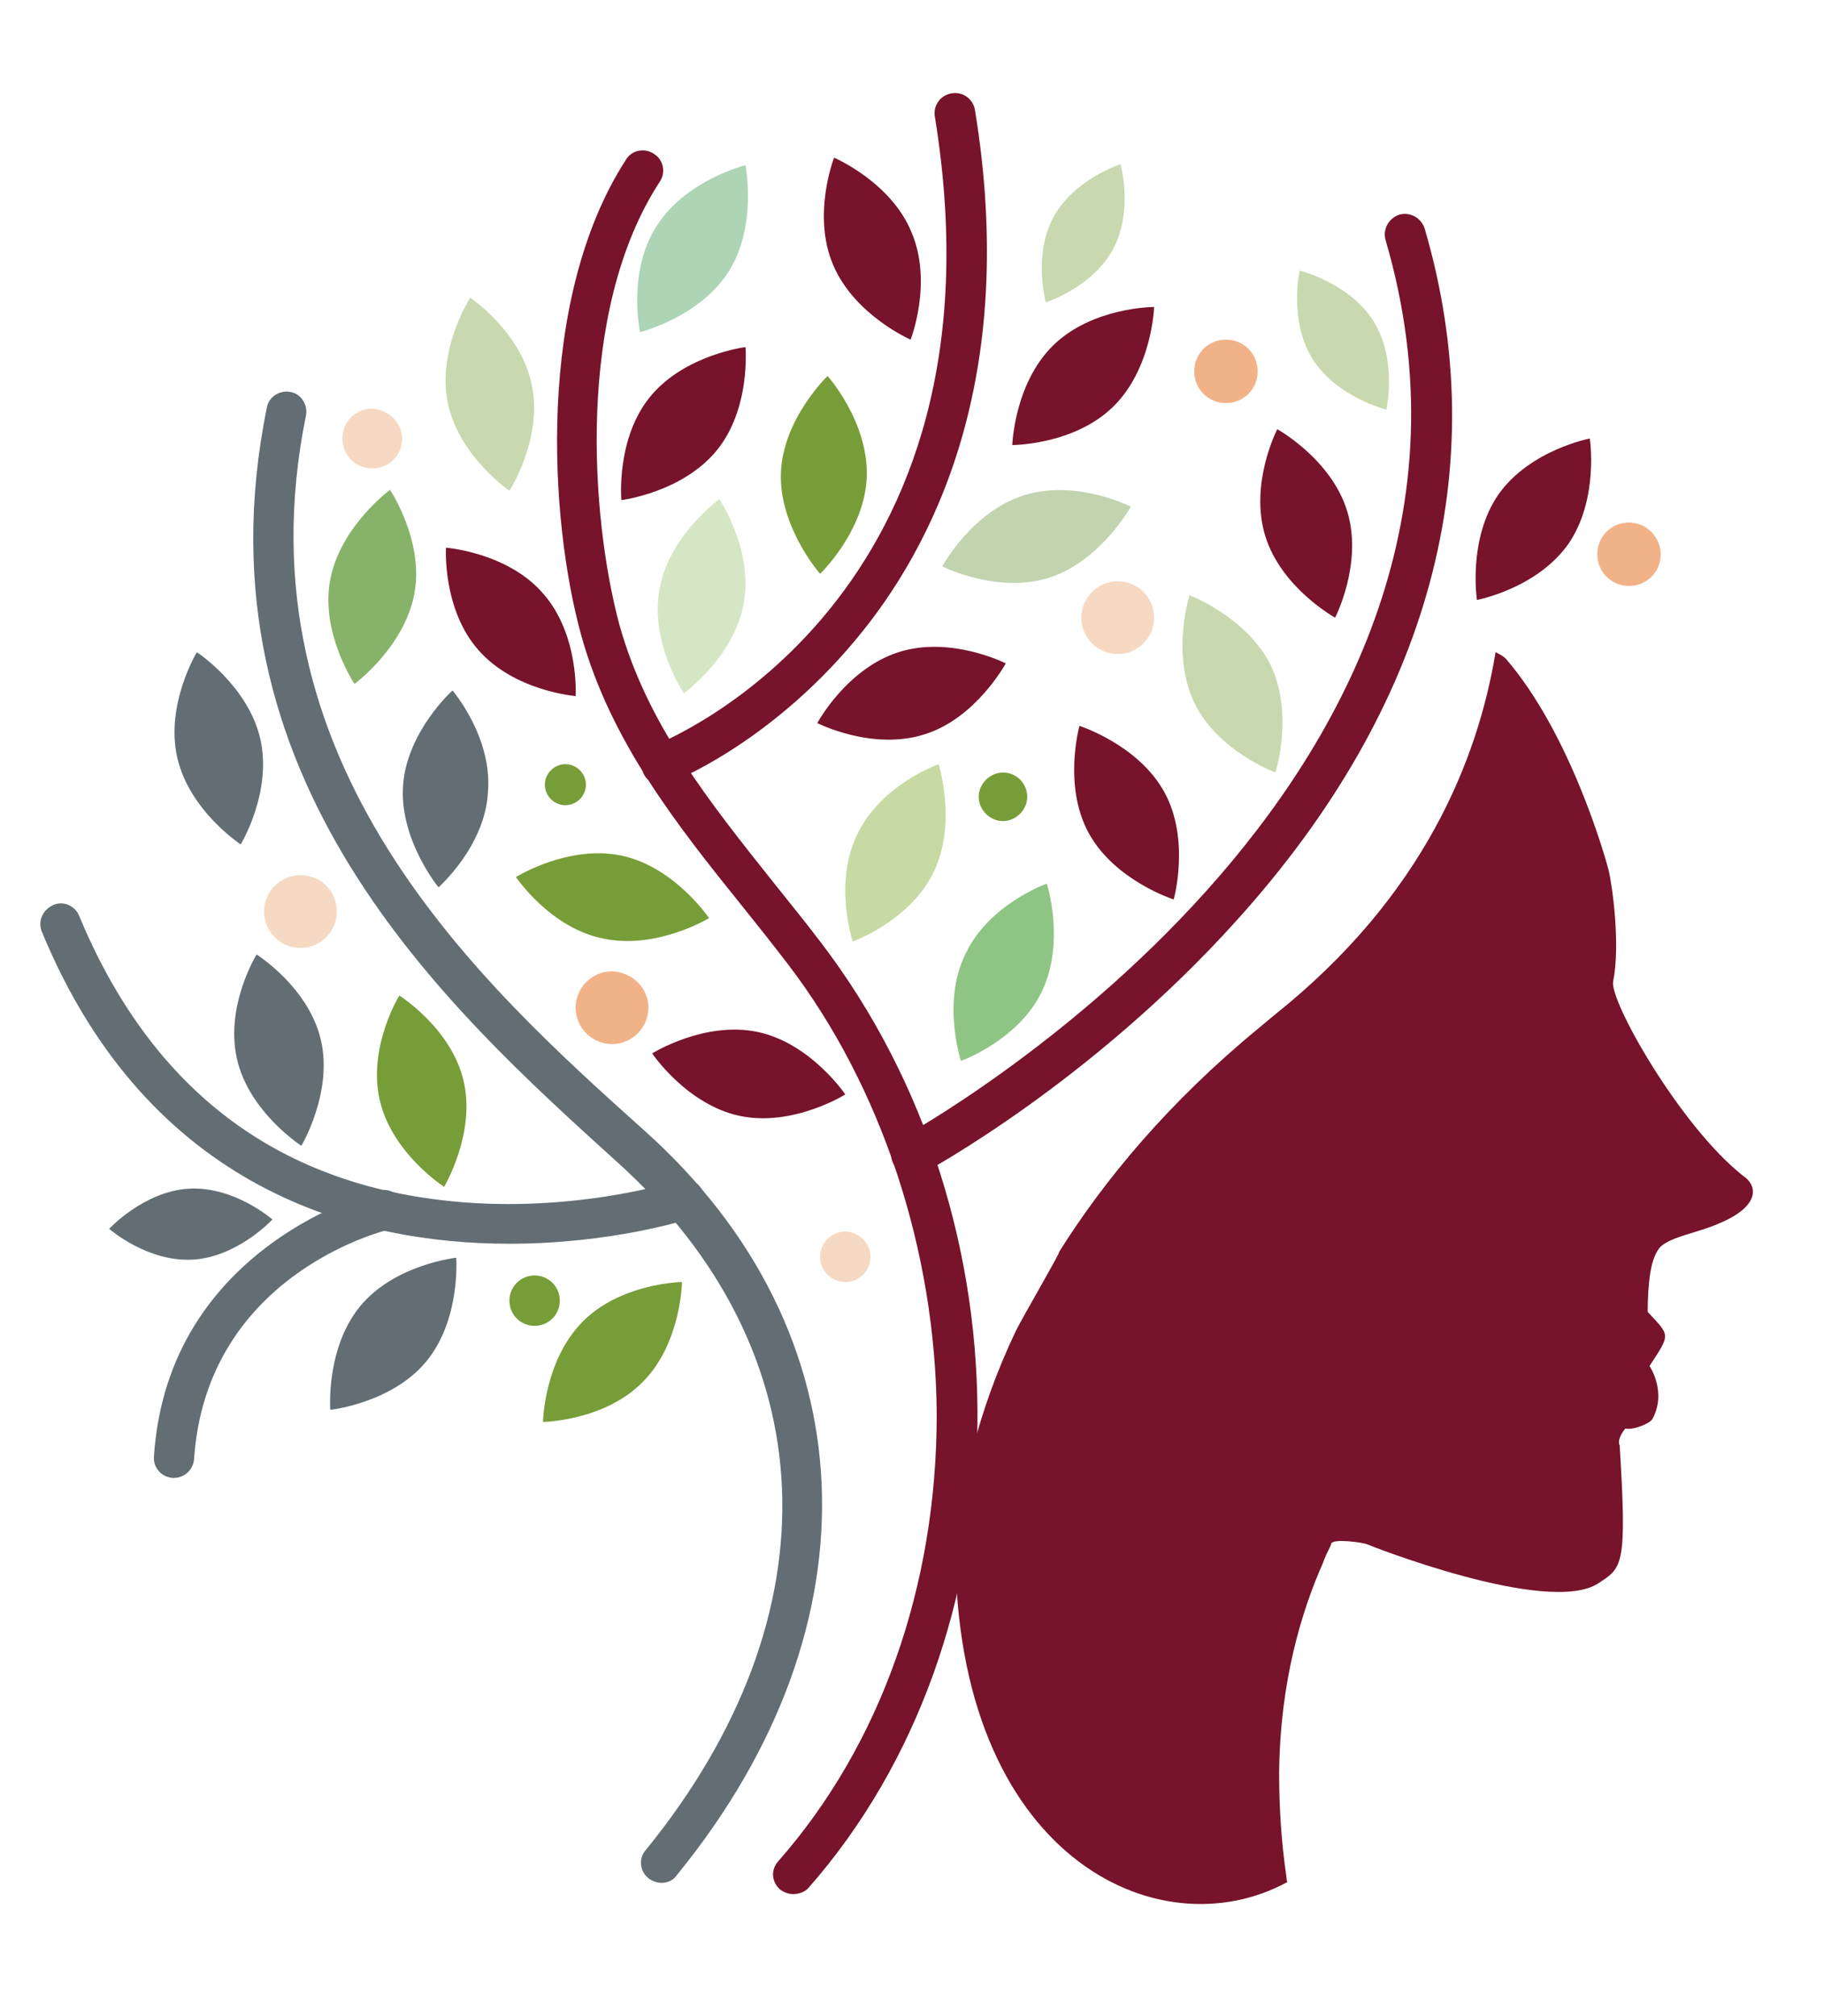 <?xml version="1.0" encoding="utf-8"?>
<!-- Generator: Adobe Illustrator 25.4.0, SVG Export Plug-In . SVG Version: 6.00 Build 0)  -->
<svg version="1.1" id="logo-dark" xmlns="http://www.w3.org/2000/svg" xmlns:xlink="http://www.w3.org/1999/xlink" x="0px" y="0px"
	 viewBox="0 0 195.5 216.1" style="enable-background:new 0 0 195.5 216.1;" xml:space="preserve">
<style type="text/css">
	.st0{clip-path:url(#SVGID_00000108990134786189838440000009667513524182023049_);fill:#77132A;}
	.st1{clip-path:url(#SVGID_00000108990134786189838440000009667513524182023049_);fill:#636E74;}
	.st2{clip-path:url(#SVGID_00000108990134786189838440000009667513524182023049_);fill:#779D38;}
	.st3{clip-path:url(#SVGID_00000108990134786189838440000009667513524182023049_);fill:#C8D8AF;}
	.st4{clip-path:url(#SVGID_00000108990134786189838440000009667513524182023049_);fill:#87B269;}
	.st5{clip-path:url(#SVGID_00000108990134786189838440000009667513524182023049_);fill:#ACD4B5;}
	.st6{clip-path:url(#SVGID_00000108990134786189838440000009667513524182023049_);fill:#D5E6C4;}
	.st7{clip-path:url(#SVGID_00000108990134786189838440000009667513524182023049_);fill:#8FC584;}
	.st8{clip-path:url(#SVGID_00000108990134786189838440000009667513524182023049_);fill:#C7DAA3;}
	.st9{clip-path:url(#SVGID_00000108990134786189838440000009667513524182023049_);fill:#C1D3AF;}
	.st10{clip-path:url(#SVGID_00000108990134786189838440000009667513524182023049_);fill:#F2B288;}
	.st11{clip-path:url(#SVGID_00000108990134786189838440000009667513524182023049_);fill:#F6D9C2;}
</style>
<g>
	<defs>
		<rect id="SVGID_1_" x="-1.5" y="10" width="209.7" height="245.6"/>
	</defs>
	<clipPath id="SVGID_00000042720409268244185600000007869341402557320624_">
		<use xlink:href="#SVGID_1_"  style="overflow:visible;"/>
	</clipPath>
	<path style="clip-path:url(#SVGID_00000042720409268244185600000007869341402557320624_);fill:#77132A;" d="M85,203
		c-0.5,0-1-0.2-1.4-0.5c-0.9-0.8-1-2.1-0.2-3c11-12.5,17-29.5,17-47.9c-0.1-17.5-5.9-35.1-15.9-48.2c-1.6-2.1-3.2-4.1-4.8-6.1
		c-7-8.7-14.2-17.7-17.4-29.2c-3.4-12.3-4.9-36,4.8-51c0.6-1,2-1.3,3-0.6c1,0.6,1.3,2,0.6,3c-9,13.8-7.4,36-4.3,47.5
		c3,10.7,9.6,18.9,16.6,27.7c1.6,2,3.3,4.1,4.9,6.2c23,30,22.4,74.6-1.3,101.5C86.2,202.8,85.6,203,85,203"/>
	<path style="clip-path:url(#SVGID_00000042720409268244185600000007869341402557320624_);fill:#77132A;" d="M70.9,84.1
		c-0.9,0-1.7-0.5-2-1.4c-0.4-1.1,0.1-2.4,1.2-2.8c1.6-0.6,38.5-15.8,30.1-67.4c-0.2-1.2,0.6-2.3,1.8-2.5c1.2-0.2,2.3,0.6,2.5,1.8
		c4.7,28.7-4.4,46.8-12.9,56.9c-9.2,11-19.4,15.1-19.9,15.2C71.5,84,71.2,84.1,70.9,84.1"/>
	<path style="clip-path:url(#SVGID_00000042720409268244185600000007869341402557320624_);fill:#77132A;" d="M97.7,125.9
		c-0.8,0-1.5-0.4-1.9-1.1c-0.6-1-0.2-2.4,0.9-2.9c0.7-0.4,68.9-37.9,51.8-96.2c-0.3-1.1,0.3-2.3,1.5-2.7c1.1-0.3,2.3,0.3,2.7,1.5
		c7.5,25.6,0.6,51.2-20.2,74.2c-15.5,17.2-32.9,26.7-33.7,27.1C98.4,125.8,98,125.9,97.7,125.9"/>
	<path style="clip-path:url(#SVGID_00000042720409268244185600000007869341402557320624_);fill:#636E74;" d="M70.9,201.8
		c-0.5,0-1-0.2-1.4-0.5c-0.9-0.7-1.1-2.1-0.3-3c20.6-25.3,19.4-53.6-3.1-73.8C48,108.1,20.5,83.4,28.6,43.7c0.2-1.2,1.4-1.9,2.5-1.7
		c1.2,0.2,1.9,1.4,1.7,2.5c-7.6,37.3,18.8,61,36.3,76.7c24,21.5,25.4,52.8,3.5,79.7C72.2,201.5,71.6,201.8,70.9,201.8"/>
	<path style="clip-path:url(#SVGID_00000042720409268244185600000007869341402557320624_);fill:#636E74;" d="M54.6,133.3
		c-16.2,0-38.6-5.6-50.1-33.4C4,98.7,4.6,97.5,5.7,97c1.1-0.5,2.4,0.1,2.8,1.2c7.5,18,20.4,28.2,38.6,30.4c13.7,1.7,25.5-2,25.6-2.1
		c1.1-0.4,2.3,0.2,2.7,1.4c0.4,1.1-0.2,2.3-1.4,2.7C73.7,130.7,65.6,133.3,54.6,133.3"/>
	<path style="clip-path:url(#SVGID_00000042720409268244185600000007869341402557320624_);fill:#636E74;" d="M18.6,158.4
		c0,0-0.1,0-0.1,0c-1.2-0.1-2.1-1.1-2-2.3c1.5-22.8,23.8-28.4,24.1-28.5c1.2-0.3,2.3,0.4,2.6,1.6c0.3,1.2-0.4,2.3-1.6,2.6
		c-0.8,0.2-19.5,5-20.8,24.6C20.7,157.5,19.8,158.4,18.6,158.4"/>
	<path style="clip-path:url(#SVGID_00000042720409268244185600000007869341402557320624_);fill:#77132A;" d="M79.3,119.6
		c-5.7-1.2-9.4-6.7-9.4-6.7s5.6-3.5,11.3-2.3c5.7,1.2,9.4,6.7,9.4,6.7S85,120.8,79.3,119.6"/>
	<path style="clip-path:url(#SVGID_00000042720409268244185600000007869341402557320624_);fill:#779D38;" d="M64.7,100.6
		C59,99.5,55.3,94,55.3,94s5.6-3.5,11.3-2.3c5.7,1.2,9.4,6.7,9.4,6.7S70.4,101.8,64.7,100.6"/>
	<path style="clip-path:url(#SVGID_00000042720409268244185600000007869341402557320624_);fill:#636E74;" d="M43.2,84.2
		c0.4-5.8,5.3-10.2,5.3-10.2s4.3,5,3.8,10.9C52,90.7,47,95.1,47,95.1S42.8,90,43.2,84.2"/>
	<path style="clip-path:url(#SVGID_00000042720409268244185600000007869341402557320624_);fill:#77132A;" d="M51.3,69.7
		c-3.9-4.4-3.5-11-3.5-11s6.6,0.5,10.4,4.9c3.9,4.4,3.5,11,3.5,11S55.2,74.1,51.3,69.7"/>
	<path style="clip-path:url(#SVGID_00000042720409268244185600000007869341402557320624_);fill:#C8D8AF;" d="M48,43.2
		c-1.2-5.7,2.4-11.3,2.4-11.3s5.5,3.7,6.6,9.4c1.2,5.7-2.4,11.3-2.4,11.3S49.2,48.9,48,43.2"/>
	<path style="clip-path:url(#SVGID_00000042720409268244185600000007869341402557320624_);fill:#87B269;" d="M35.4,62.1
		c1.1-5.7,6.4-9.6,6.4-9.6s3.7,5.5,2.6,11.2c-1.1,5.7-6.4,9.6-6.4,9.6S34.3,67.8,35.4,62.1"/>
	<path style="clip-path:url(#SVGID_00000042720409268244185600000007869341402557320624_);fill:#ACD4B5;" d="M70.4,24.2
		c3.1-4.9,9.5-6.5,9.5-6.5s1.3,6.5-1.8,11.4s-9.5,6.5-9.5,6.5S67.2,29.1,70.4,24.2"/>
	<path style="clip-path:url(#SVGID_00000042720409268244185600000007869341402557320624_);fill:#D5E6C4;" d="M70.7,63.1
		c1-5.7,6.4-9.6,6.4-9.6s3.7,5.5,2.6,11.2c-1,5.7-6.4,9.6-6.4,9.6S69.6,68.9,70.7,63.1"/>
	<path style="clip-path:url(#SVGID_00000042720409268244185600000007869341402557320624_);fill:#77132A;" d="M69.7,42.5
		c3.7-4.5,10.2-5.3,10.2-5.3s0.6,6.6-3.1,11.1c-3.7,4.5-10.2,5.3-10.2,5.3S66,47,69.7,42.5"/>
	<path style="clip-path:url(#SVGID_00000042720409268244185600000007869341402557320624_);fill:#779D38;" d="M83.7,50.7
		c0.2-5.8,5-10.4,5-10.4s4.4,4.9,4.2,10.8c-0.2,5.8-5,10.4-5,10.4S83.5,56.5,83.7,50.7"/>
	<path style="clip-path:url(#SVGID_00000042720409268244185600000007869341402557320624_);fill:#77132A;" d="M89.3,28.4
		c-2.3-5.4,0.1-11.5,0.1-11.5s6.1,2.6,8.3,8c2.3,5.4-0.1,11.5-0.1,11.5S91.6,33.8,89.3,28.4"/>
	<path style="clip-path:url(#SVGID_00000042720409268244185600000007869341402557320624_);fill:#8FC584;" d="M111.7,106.2
		c-2.5,5.3-8.7,7.5-8.7,7.5s-2.1-6.3,0.5-11.5c2.5-5.3,8.7-7.5,8.7-7.5S114.2,100.9,111.7,106.2"/>
	<path style="clip-path:url(#SVGID_00000042720409268244185600000007869341402557320624_);fill:#C7DAA3;" d="M100.1,93.4
		c-2.5,5.3-8.7,7.5-8.7,7.5s-2.1-6.3,0.5-11.5c2.5-5.3,8.7-7.5,8.7-7.5S102.6,88.2,100.1,93.4"/>
	<path style="clip-path:url(#SVGID_00000042720409268244185600000007869341402557320624_);fill:#77132A;" d="M99.1,78.7
		c-5.6,1.8-11.5-1.2-11.5-1.2s3.1-5.8,8.7-7.6c5.6-1.8,11.5,1.2,11.5,1.2S104.6,77,99.1,78.7"/>
	<path style="clip-path:url(#SVGID_00000042720409268244185600000007869341402557320624_);fill:#C1D3AF;" d="M112.5,61.9
		c-5.6,1.8-11.5-1.2-11.5-1.2s3.1-5.8,8.7-7.6c5.6-1.8,11.5,1.2,11.5,1.2S118,60.1,112.5,61.9"/>
	<path style="clip-path:url(#SVGID_00000042720409268244185600000007869341402557320624_);fill:#77132A;" d="M119.3,43.6
		c-4.2,4.1-10.8,4.1-10.8,4.1s0.2-6.6,4.4-10.7c4.2-4.1,10.8-4.1,10.8-4.1S123.5,39.5,119.3,43.6"/>
	<path style="clip-path:url(#SVGID_00000042720409268244185600000007869341402557320624_);fill:#C8D8AF;" d="M119.3,26.7
		c-2.2,4.1-7.2,5.7-7.2,5.7s-1.4-5,0.8-9.1s7.2-5.7,7.2-5.7S121.5,22.6,119.3,26.7"/>
	<path style="clip-path:url(#SVGID_00000042720409268244185600000007869341402557320624_);fill:#77132A;" d="M124.8,84.9
		c2.8,5.1,1,11.5,1,11.5s-6.3-2-9.1-7.1c-2.8-5.1-1-11.5-1-11.5S122,79.8,124.8,84.9"/>
	<path style="clip-path:url(#SVGID_00000042720409268244185600000007869341402557320624_);fill:#C8D8AF;" d="M136.2,71.3
		c2.5,5.3,0.5,11.5,0.5,11.5s-6.2-2.3-8.7-7.5c-2.5-5.3-0.5-11.5-0.5-11.5S133.6,66.1,136.2,71.3"/>
	<path style="clip-path:url(#SVGID_00000042720409268244185600000007869341402557320624_);fill:#77132A;" d="M144.4,54.8
		c1.7,5.6-1.3,11.4-1.3,11.4s-5.8-3.2-7.5-8.8c-1.7-5.6,1.3-11.4,1.3-11.4S142.7,49.2,144.4,54.8"/>
	<path style="clip-path:url(#SVGID_00000042720409268244185600000007869341402557320624_);fill:#C8D8AF;" d="M147.2,34.4
		c2.6,4.1,1.4,9.5,1.4,9.5s-5.3-1.3-7.9-5.4c-2.6-4.1-1.4-9.5-1.4-9.5S144.6,30.3,147.2,34.4"/>
	<path style="clip-path:url(#SVGID_00000042720409268244185600000007869341402557320624_);fill:#77132A;" d="M168.1,58.3
		c-3.4,4.8-9.8,6-9.8,6s-1-6.5,2.3-11.3c3.4-4.8,9.8-6,9.8-6S171.4,53.5,168.1,58.3"/>
	<path style="clip-path:url(#SVGID_00000042720409268244185600000007869341402557320624_);fill:#779D38;" d="M68.9,148.1
		c4.1-4.1,4.2-10.7,4.2-10.7s-6.6,0.1-10.7,4.3s-4.2,10.7-4.2,10.7S64.8,152.3,68.9,148.1"/>
	<path style="clip-path:url(#SVGID_00000042720409268244185600000007869341402557320624_);fill:#636E74;" d="M45.7,145.9
		c3.7-4.5,3.2-11.1,3.2-11.1s-6.6,0.7-10.3,5.2c-3.7,4.5-3.2,11.1-3.2,11.1S42,150.4,45.7,145.9"/>
	<path style="clip-path:url(#SVGID_00000042720409268244185600000007869341402557320624_);fill:#779D38;" d="M40.7,117.9
		c1.3,5.7,6.9,9.3,6.9,9.3s3.4-5.7,2.1-11.3c-1.3-5.7-6.9-9.2-6.9-9.2S39.4,112.2,40.7,117.9"/>
	<path style="clip-path:url(#SVGID_00000042720409268244185600000007869341402557320624_);fill:#636E74;" d="M25.4,113.5
		c1.3,5.7,6.9,9.3,6.9,9.3s3.4-5.7,2.1-11.3c-1.3-5.7-6.9-9.2-6.9-9.2S24.1,107.8,25.4,113.5"/>
	<path style="clip-path:url(#SVGID_00000042720409268244185600000007869341402557320624_);fill:#636E74;" d="M20.7,135
		c4.8-0.3,8.5-4.3,8.5-4.3s-4.1-3.6-9-3.3c-4.8,0.3-8.5,4.3-8.5,4.3S15.8,135.3,20.7,135"/>
	<path style="clip-path:url(#SVGID_00000042720409268244185600000007869341402557320624_);fill:#636E74;" d="M27.9,79.2
		c-1.3-5.7-6.8-9.3-6.8-9.3s-3.4,5.6-2.1,11.3c1.3,5.7,6.8,9.3,6.8,9.3S29.2,84.9,27.9,79.2"/>
	<path style="clip-path:url(#SVGID_00000042720409268244185600000007869341402557320624_);fill:#F2B288;" d="M134.8,39.8
		c0,1.9-1.5,3.4-3.4,3.4c-1.9,0-3.4-1.5-3.4-3.4c0-1.9,1.5-3.4,3.4-3.4C133.3,36.4,134.8,37.9,134.8,39.8"/>
	<path style="clip-path:url(#SVGID_00000042720409268244185600000007869341402557320624_);fill:#F2B288;" d="M178,59.4
		c0,1.9-1.5,3.4-3.4,3.4c-1.9,0-3.4-1.5-3.4-3.4c0-1.9,1.5-3.4,3.4-3.4C176.5,56,178,57.6,178,59.4"/>
	<path style="clip-path:url(#SVGID_00000042720409268244185600000007869341402557320624_);fill:#F6D9C2;" d="M123.7,66.2
		c0,2.1-1.7,3.9-3.9,3.9c-2.1,0-3.9-1.7-3.9-3.9c0-2.1,1.7-3.9,3.9-3.9C122,62.3,123.7,64.1,123.7,66.2"/>
	<path style="clip-path:url(#SVGID_00000042720409268244185600000007869341402557320624_);fill:#F6D9C2;" d="M43.1,47
		c0,1.8-1.4,3.2-3.2,3.2c-1.8,0-3.2-1.4-3.2-3.2c0-1.8,1.4-3.2,3.2-3.2C41.6,43.9,43.1,45.3,43.1,47"/>
	<path style="clip-path:url(#SVGID_00000042720409268244185600000007869341402557320624_);fill:#F6D9C2;" d="M36.1,97.7
		c0,2.1-1.7,3.9-3.9,3.9c-2.1,0-3.9-1.7-3.9-3.9c0-2.1,1.7-3.9,3.9-3.9C34.4,93.8,36.1,95.5,36.1,97.7"/>
	<path style="clip-path:url(#SVGID_00000042720409268244185600000007869341402557320624_);fill:#779D38;" d="M62.8,84.1
		c0,1.2-1,2.2-2.2,2.2c-1.2,0-2.2-1-2.2-2.2c0-1.2,1-2.2,2.2-2.2C61.8,81.9,62.8,82.9,62.8,84.1"/>
	<path style="clip-path:url(#SVGID_00000042720409268244185600000007869341402557320624_);fill:#779D38;" d="M60,139.4
		c0,1.5-1.2,2.7-2.7,2.7c-1.5,0-2.7-1.2-2.7-2.7s1.2-2.7,2.7-2.7C58.8,136.7,60,137.9,60,139.4"/>
	<path style="clip-path:url(#SVGID_00000042720409268244185600000007869341402557320624_);fill:#F6D9C2;" d="M93.3,134.7
		c0,1.5-1.2,2.7-2.7,2.7c-1.5,0-2.7-1.2-2.7-2.7c0-1.5,1.2-2.7,2.7-2.7C92,132,93.3,133.2,93.3,134.7"/>
	<path style="clip-path:url(#SVGID_00000042720409268244185600000007869341402557320624_);fill:#F2B288;" d="M69.5,108
		c0,2.1-1.7,3.9-3.9,3.9c-2.1,0-3.9-1.7-3.9-3.9c0-2.1,1.7-3.9,3.9-3.9C67.8,104.2,69.5,105.9,69.5,108"/>
	<path style="clip-path:url(#SVGID_00000042720409268244185600000007869341402557320624_);fill:#779D38;" d="M110.1,85.4
		c0,1.4-1.2,2.6-2.6,2.6c-1.4,0-2.6-1.2-2.6-2.6c0-1.4,1.2-2.6,2.6-2.6C109,82.8,110.1,84,110.1,85.4"/>
	<path style="clip-path:url(#SVGID_00000042720409268244185600000007869341402557320624_);fill:#77132A;" d="M184.3,131.1
		c-2.2,1-5.1,1.4-6.3,2.5c-0.5,0.5-0.9,1.5-1.1,2.7c-0.2,1.2-0.3,2.8-0.3,4.3c2.4,2.6,2.5,2.3,0.2,5.8c0,0,1.9,2.8,0.3,5.7
		c-0.3,0.5-2.1,1.2-2.9,1c-1,1.3-0.6,1.8-0.6,1.8c0.8,13,0.3,13.1-2.3,14.8c-5.4,3.5-24.6-4.1-24.8-4.2c-0.5-0.2-3.5-0.6-3.8-0.1
		c0,0.1-0.1,0.2-0.1,0.3c-0.3,0.6-0.6,1.2-0.8,1.8h0c-2.3,5.2-4.6,12.7-4.7,22.5c0,3.5,0.2,7.2,0.8,11.3c0,0.1,0,0.3,0.1,0.4
		c-13.9,7.6-35.6-2.8-35.6-35.8v0c0.6-6.4,2.3-14.5,6.5-23.3c0.8-1.6,5-8.8,4.6-8.4l0,0c4.9-7.8,11.8-16.1,21.4-24
		c0.6-0.5,1.2-1,1.8-1.5c15.9-12.7,21.7-27.3,23.6-38.8c0.4,0.2,0.8,0.4,1.1,0.7c6.9,8,10.6,21.1,11,22.6c0.4,1.6,1.3,8,0.5,12
		c-0.4,2.1,7.2,15.5,13.9,20.8C188.6,127.2,188.4,129.4,184.3,131.1"/>
</g>
</svg>

